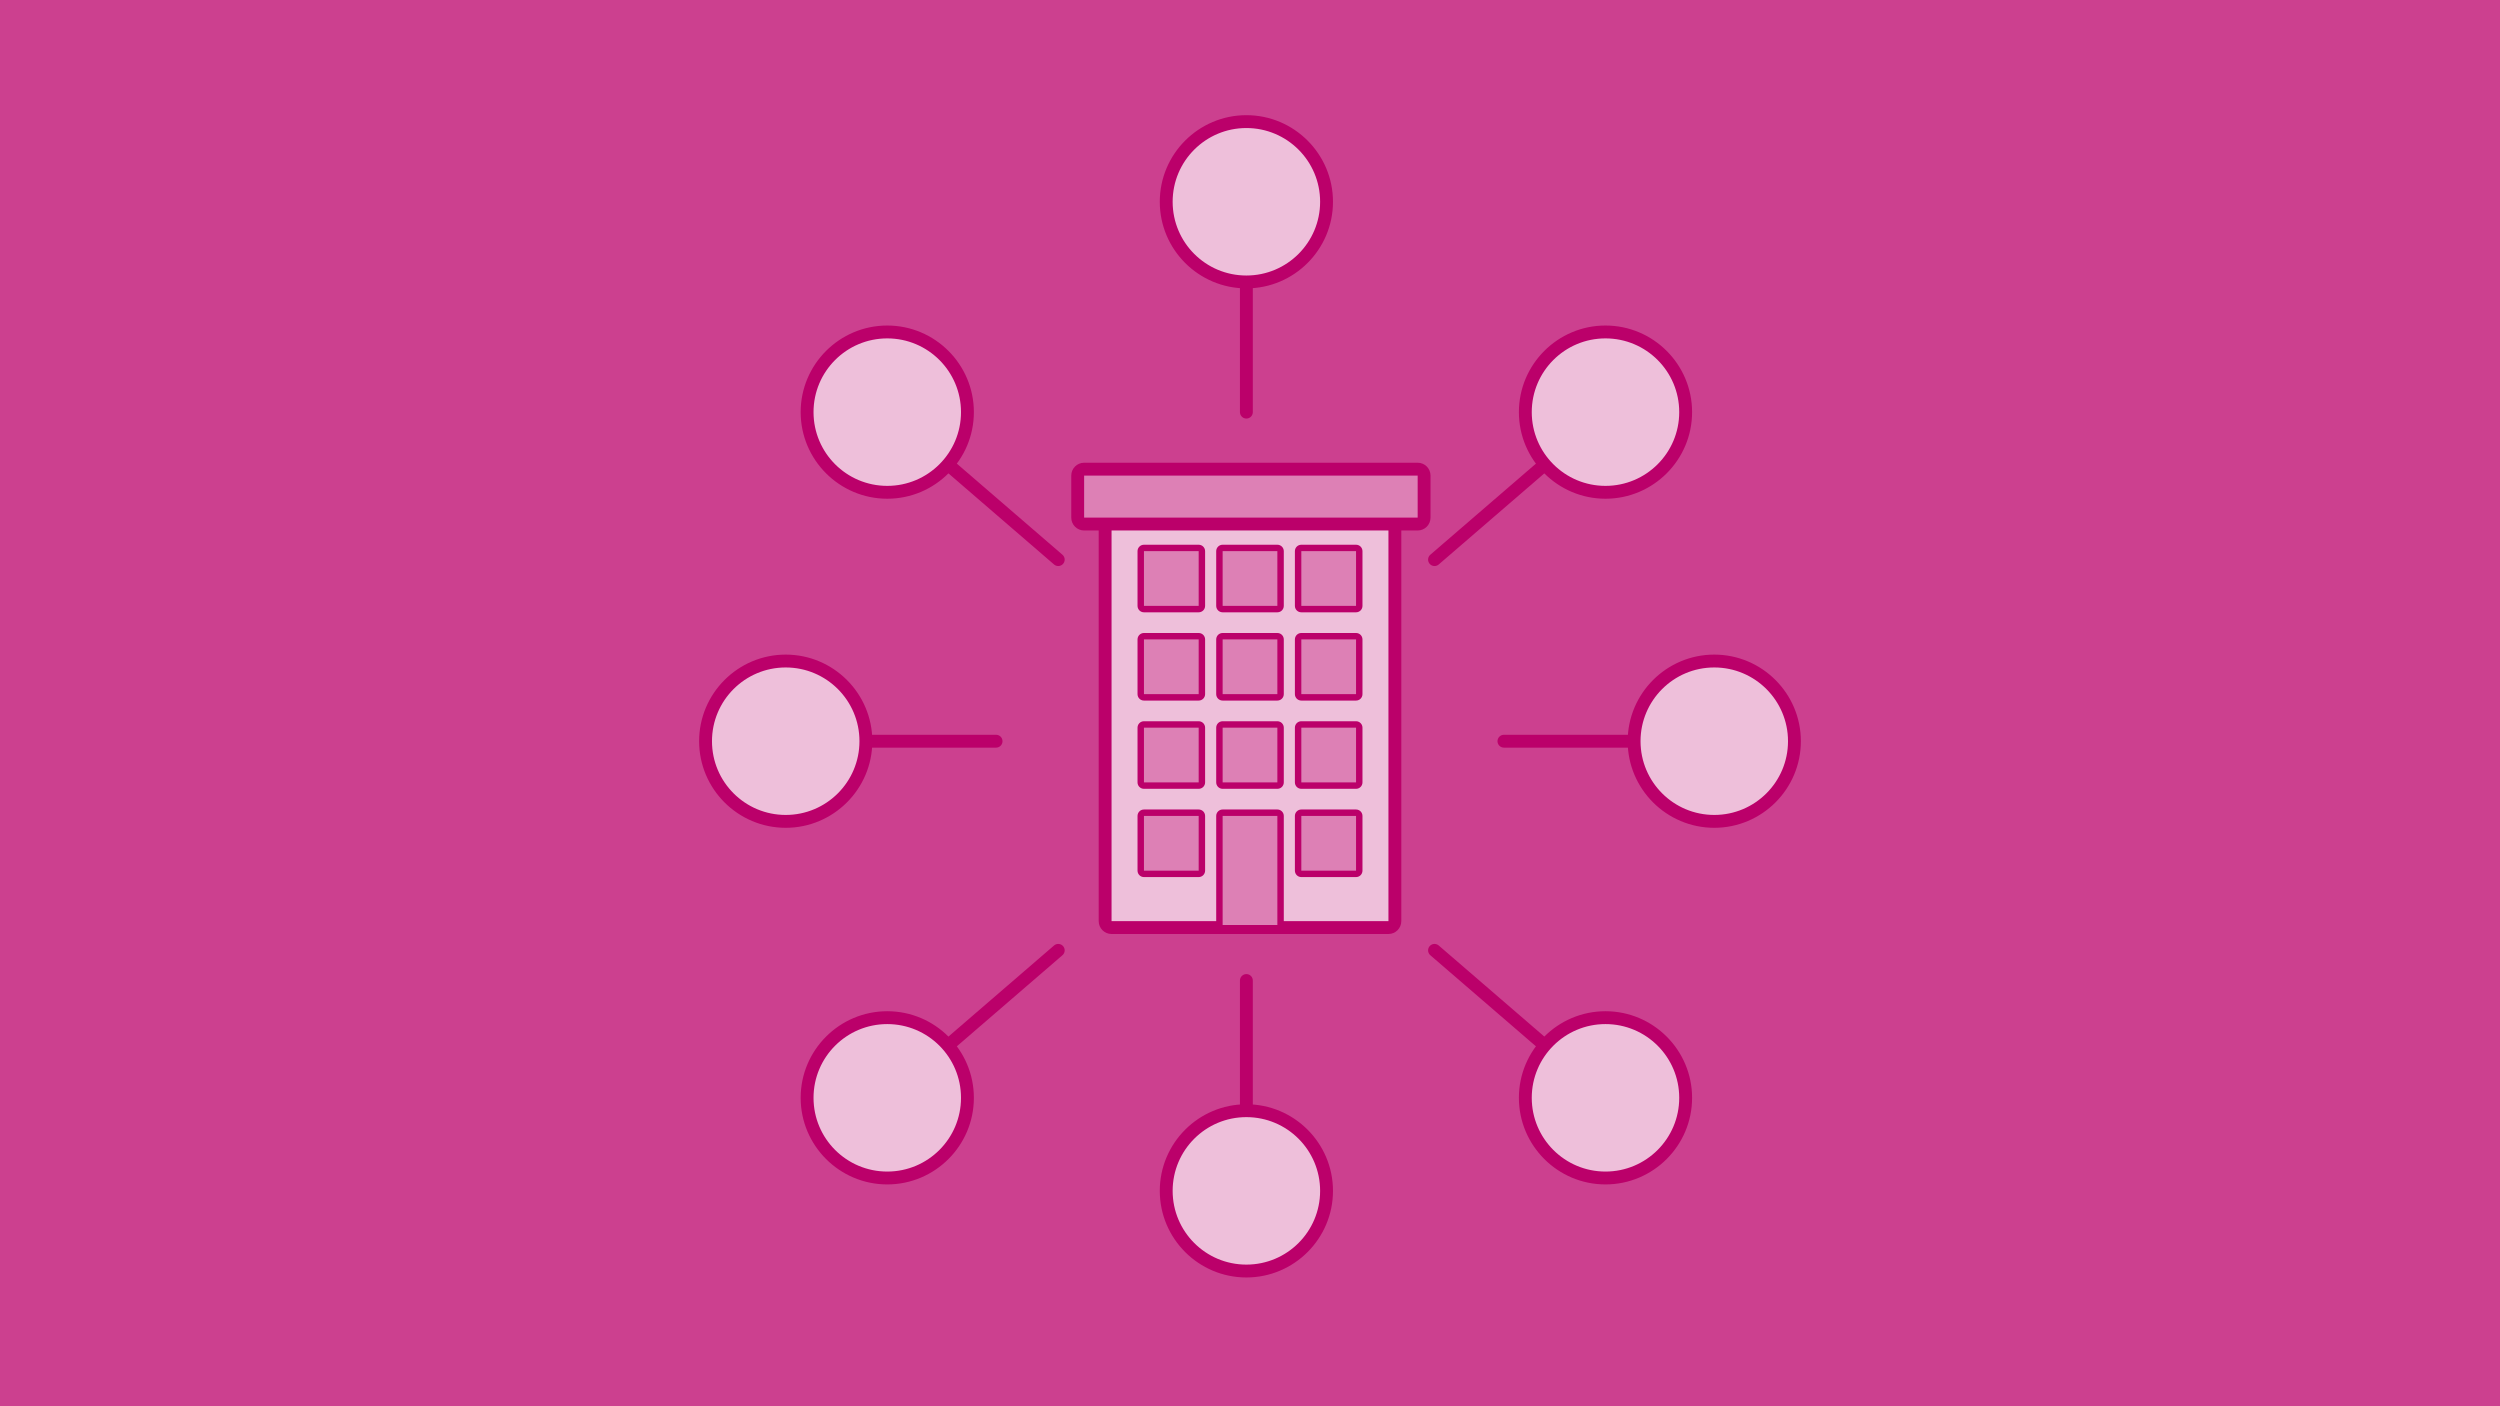 <?xml version="1.0" encoding="utf-8"?>
<svg xmlns="http://www.w3.org/2000/svg" id="Ebene_2" viewBox="0 0 388.668 218.625">
  <defs>
    <style>.cls-1{fill:#bb006a;}.cls-2{fill:none;}.cls-2,.cls-3{stroke:#bb006a;stroke-linecap:round;stroke-linejoin:round;stroke-width:2px;}.cls-4{fill:#cc408f;}.cls-5{fill:#dd80b5;}.cls-3,.cls-6{fill:#eebfda;}</style>
  </defs>
  <g id="finanz">
    <rect class="cls-4" width="388.668" height="218.625"/>
    <line class="cls-2" x1="154.856" y1="115.233" x2="133.618" y2="115.233"/>
    <line class="cls-3" x1="137.941" y1="64.072" x2="164.522" y2="87"/>
    <line class="cls-3" x1="249.601" y1="64.072" x2="223.02" y2="87"/>
    <line class="cls-2" x1="193.771" y1="64.072" x2="193.771" y2="42.834"/>
    <line class="cls-2" x1="233.811" y1="115.233" x2="255.05" y2="115.233"/>
    <line class="cls-3" x1="249.601" y1="170.676" x2="223.02" y2="147.749"/>
    <line class="cls-3" x1="137.941" y1="170.676" x2="164.522" y2="147.749"/>
    <line class="cls-2" x1="193.771" y1="152.438" x2="193.771" y2="173.677"/>
    <path class="cls-6" d="M137.941,76.536c-6.873,0-12.464-5.591-12.464-12.463s5.591-12.464,12.464-12.464,12.464,5.591,12.464,12.464-5.591,12.463-12.464,12.463Z"/>
    <path class="cls-1" d="M137.941,52.609c6.331,0,11.464,5.132,11.464,11.464s-5.132,11.464-11.464,11.464-11.464-5.132-11.464-11.464,5.133-11.464,11.464-11.464M137.941,50.609c-7.424,0-13.464,6.04-13.464,13.464s6.04,13.464,13.464,13.464,13.464-6.04,13.464-13.464-6.04-13.464-13.464-13.464h0Z"/>
    <path class="cls-6" d="M249.601,76.536c-6.873,0-12.464-5.591-12.464-12.463s5.591-12.464,12.464-12.464c6.872,0,12.463,5.591,12.463,12.464s-5.591,12.463-12.463,12.463Z"/>
    <path class="cls-1" d="M249.601,52.609c6.332,0,11.464,5.132,11.464,11.464s-5.132,11.464-11.464,11.464c-6.331,0-11.463-5.132-11.463-11.464s5.132-11.464,11.463-11.464M249.601,50.609c-7.424,0-13.463,6.04-13.463,13.464s6.04,13.464,13.463,13.464,13.464-6.04,13.464-13.464-6.04-13.464-13.464-13.464h0Z"/>
    <path class="cls-6" d="M193.771,43.834c-6.873,0-12.464-5.591-12.464-12.464s5.591-12.463,12.464-12.463c6.872,0,12.463,5.591,12.463,12.463s-5.591,12.464-12.463,12.464Z"/>
    <path class="cls-1" d="M193.771,19.906c6.332,0,11.464,5.132,11.464,11.464s-5.132,11.464-11.464,11.464c-6.331,0-11.463-5.132-11.463-11.464s5.132-11.464,11.463-11.464M193.771,17.906c-7.424,0-13.463,6.04-13.463,13.464s6.04,13.464,13.463,13.464,13.464-6.04,13.464-13.464-6.04-13.464-13.464-13.464h0Z"/>
    <path class="cls-6" d="M266.513,127.696c-6.873,0-12.464-5.591-12.464-12.464s5.591-12.463,12.464-12.463,12.464,5.591,12.464,12.463-5.591,12.464-12.464,12.464Z"/>
    <path class="cls-1" d="M266.513,103.769c6.331,0,11.463,5.132,11.463,11.464s-5.132,11.464-11.463,11.464-11.464-5.132-11.464-11.464,5.133-11.464,11.464-11.464M266.513,101.769c-7.424,0-13.464,6.04-13.464,13.464s6.04,13.464,13.464,13.464,13.463-6.04,13.463-13.464-6.04-13.464-13.463-13.464h0Z"/>
    <path class="cls-6" d="M122.154,127.696c-6.873,0-12.464-5.591-12.464-12.464s5.591-12.463,12.464-12.463,12.464,5.591,12.464,12.463-5.591,12.464-12.464,12.464Z"/>
    <path class="cls-1" d="M122.154,103.769c6.331,0,11.464,5.132,11.464,11.464s-5.133,11.464-11.464,11.464-11.464-5.132-11.464-11.464,5.132-11.464,11.464-11.464M122.154,101.769c-7.424,0-13.464,6.04-13.464,13.464s6.04,13.464,13.464,13.464,13.464-6.04,13.464-13.464-6.04-13.464-13.464-13.464h0Z"/>
    <path class="cls-6" d="M249.601,183.14c-6.873,0-12.464-5.591-12.464-12.464s5.591-12.463,12.464-12.463c6.872,0,12.463,5.591,12.463,12.463s-5.591,12.464-12.463,12.464Z"/>
    <path class="cls-1" d="M249.601,159.212c6.332,0,11.464,5.132,11.464,11.464s-5.132,11.464-11.464,11.464c-6.331,0-11.463-5.132-11.463-11.464s5.132-11.464,11.463-11.464M249.601,157.212c-7.424,0-13.463,6.04-13.463,13.464s6.04,13.464,13.463,13.464,13.464-6.04,13.464-13.464-6.04-13.464-13.464-13.464h0Z"/>
    <path class="cls-6" d="M137.941,183.14c-6.873,0-12.464-5.591-12.464-12.464s5.591-12.463,12.464-12.463,12.464,5.591,12.464,12.463-5.591,12.464-12.464,12.464Z"/>
    <path class="cls-1" d="M137.941,159.212c6.331,0,11.464,5.132,11.464,11.464s-5.132,11.464-11.464,11.464-11.464-5.132-11.464-11.464,5.133-11.464,11.464-11.464M137.941,157.212c-7.424,0-13.464,6.04-13.464,13.464s6.04,13.464,13.464,13.464,13.464-6.04,13.464-13.464-6.04-13.464-13.464-13.464h0Z"/>
    <path class="cls-6" d="M193.771,197.604c-6.873,0-12.464-5.591-12.464-12.463s5.591-12.464,12.464-12.464c6.872,0,12.463,5.591,12.463,12.464s-5.591,12.463-12.463,12.463Z"/>
    <path class="cls-1" d="M193.771,173.677c6.332,0,11.464,5.132,11.464,11.464s-5.132,11.464-11.464,11.464c-6.331,0-11.463-5.132-11.463-11.464s5.132-11.464,11.463-11.464M193.771,171.677c-7.424,0-13.463,6.04-13.463,13.464s6.04,13.464,13.463,13.464,13.464-6.04,13.464-13.464-6.04-13.464-13.464-13.464h0Z"/>
    <rect class="cls-6" x="171.811" y="79.514" width="45.046" height="64.693" rx="1" ry="1"/>
    <path class="cls-1" d="M215.857,80.514v62.693h-43.046v-62.693h43.046M215.857,78.514h-43.046c-1.104,0-2,.895-2,2v62.693c0,1.105.896,2,2,2h43.046c1.104,0,2-.895,2-2v-62.693c0-1.105-.896-2-2-2h0Z"/>
    <rect class="cls-5" x="177.348" y="85.188" width="9.507" height="9.507" rx=".5" ry=".5"/>
    <path class="cls-1" d="M186.355,85.688v8.507h-8.507v-8.507h8.507M186.355,84.688h-8.507c-.552,0-1,.448-1,1v8.507c0,.552.448,1,1,1h8.507c.552,0,1-.448,1-1v-8.507c0-.552-.448-1-1-1h0Z"/>
    <rect class="cls-5" x="189.58" y="85.188" width="9.508" height="9.507" rx=".5" ry=".5"/>
    <path class="cls-1" d="M198.587,85.688v8.507h-8.507v-8.507h8.507M198.587,84.688h-8.507c-.552,0-1,.448-1,1v8.507c0,.552.448,1,1,1h8.507c.552,0,1-.448,1-1v-8.507c0-.552-.448-1-1-1h0Z"/>
    <rect class="cls-5" x="201.812" y="85.188" width="9.507" height="9.507" rx=".5" ry=".5"/>
    <path class="cls-1" d="M210.82,85.688v8.507h-8.507v-8.507h8.507M210.82,84.688h-8.507c-.552,0-1,.448-1,1v8.507c0,.552.448,1,1,1h8.507c.552,0,1-.448,1-1v-8.507c0-.552-.448-1-1-1h0Z"/>
    <rect class="cls-5" x="177.348" y="98.908" width="9.507" height="9.507" rx=".5" ry=".5"/>
    <path class="cls-1" d="M186.355,99.409v8.507h-8.507v-8.507h8.507M186.355,98.409h-8.507c-.552,0-1,.448-1,1v8.507c0,.552.448,1,1,1h8.507c.552,0,1-.448,1-1v-8.507c0-.552-.448-1-1-1h0Z"/>
    <rect class="cls-5" x="189.58" y="98.908" width="9.508" height="9.507" rx=".5" ry=".5"/>
    <path class="cls-1" d="M198.587,99.409v8.507h-8.507v-8.507h8.507M198.587,98.409h-8.507c-.552,0-1,.448-1,1v8.507c0,.552.448,1,1,1h8.507c.552,0,1-.448,1-1v-8.507c0-.552-.448-1-1-1h0Z"/>
    <rect class="cls-5" x="201.812" y="98.908" width="9.507" height="9.507" rx=".5" ry=".5"/>
    <path class="cls-1" d="M210.82,99.409v8.507h-8.507v-8.507h8.507M210.82,98.409h-8.507c-.552,0-1,.448-1,1v8.507c0,.552.448,1,1,1h8.507c.552,0,1-.448,1-1v-8.507c0-.552-.448-1-1-1h0Z"/>
    <rect class="cls-5" x="177.348" y="112.63" width="9.507" height="9.507" rx=".5" ry=".5"/>
    <path class="cls-1" d="M186.355,113.129v8.507h-8.507v-8.507h8.507M186.355,112.129h-8.507c-.552,0-1,.448-1,1v8.507c0,.552.448,1,1,1h8.507c.552,0,1-.448,1-1v-8.507c0-.552-.448-1-1-1h0Z"/>
    <rect class="cls-5" x="189.58" y="112.63" width="9.508" height="9.507" rx=".5" ry=".5"/>
    <path class="cls-1" d="M198.587,113.129v8.507h-8.507v-8.507h8.507M198.587,112.129h-8.507c-.552,0-1,.448-1,1v8.507c0,.552.448,1,1,1h8.507c.552,0,1-.448,1-1v-8.507c0-.552-.448-1-1-1h0Z"/>
    <rect class="cls-5" x="201.812" y="112.63" width="9.507" height="9.507" rx=".5" ry=".5"/>
    <path class="cls-1" d="M210.82,113.129v8.507h-8.507v-8.507h8.507M210.82,112.129h-8.507c-.552,0-1,.448-1,1v8.507c0,.552.448,1,1,1h8.507c.552,0,1-.448,1-1v-8.507c0-.552-.448-1-1-1h0Z"/>
    <rect class="cls-5" x="177.348" y="126.35" width="9.507" height="9.507" rx=".5" ry=".5"/>
    <path class="cls-1" d="M186.355,126.85v8.507h-8.507v-8.507h8.507M186.355,125.85h-8.507c-.552,0-1,.448-1,1v8.507c0,.552.448,1,1,1h8.507c.552,0,1-.448,1-1v-8.507c0-.552-.448-1-1-1h0Z"/>
    <rect class="cls-5" x="189.58" y="126.35" width="9.508" height="17.955" rx=".5" ry=".5"/>
    <path class="cls-1" d="M198.587,126.85v16.954h-8.507v-16.954h8.507M198.587,125.85h-8.507c-.552,0-1,.448-1,1v16.954c0,.552.448,1,1,1h8.507c.552,0,1-.448,1-1v-16.954c0-.552-.448-1-1-1h0Z"/>
    <rect class="cls-5" x="201.812" y="126.35" width="9.507" height="9.507" rx=".5" ry=".5"/>
    <path class="cls-1" d="M210.82,126.85v8.507h-8.507v-8.507h8.507M210.82,125.85h-8.507c-.552,0-1,.448-1,1v8.507c0,.552.448,1,1,1h8.507c.552,0,1-.448,1-1v-8.507c0-.552-.448-1-1-1h0Z"/>
    <rect class="cls-5" x="167.546" y="72.938" width="53.854" height="8.536" rx="1" ry="1"/>
    <path class="cls-1" d="M220.4,73.938v6.536h-51.854v-6.536h51.854M220.4,71.938h-51.854c-1.104,0-2,.895-2,2v6.536c0,1.105.896,2,2,2h51.854c1.104,0,2-.895,2-2v-6.536c0-1.105-.896-2-2-2h0Z"/>
  </g>
</svg>